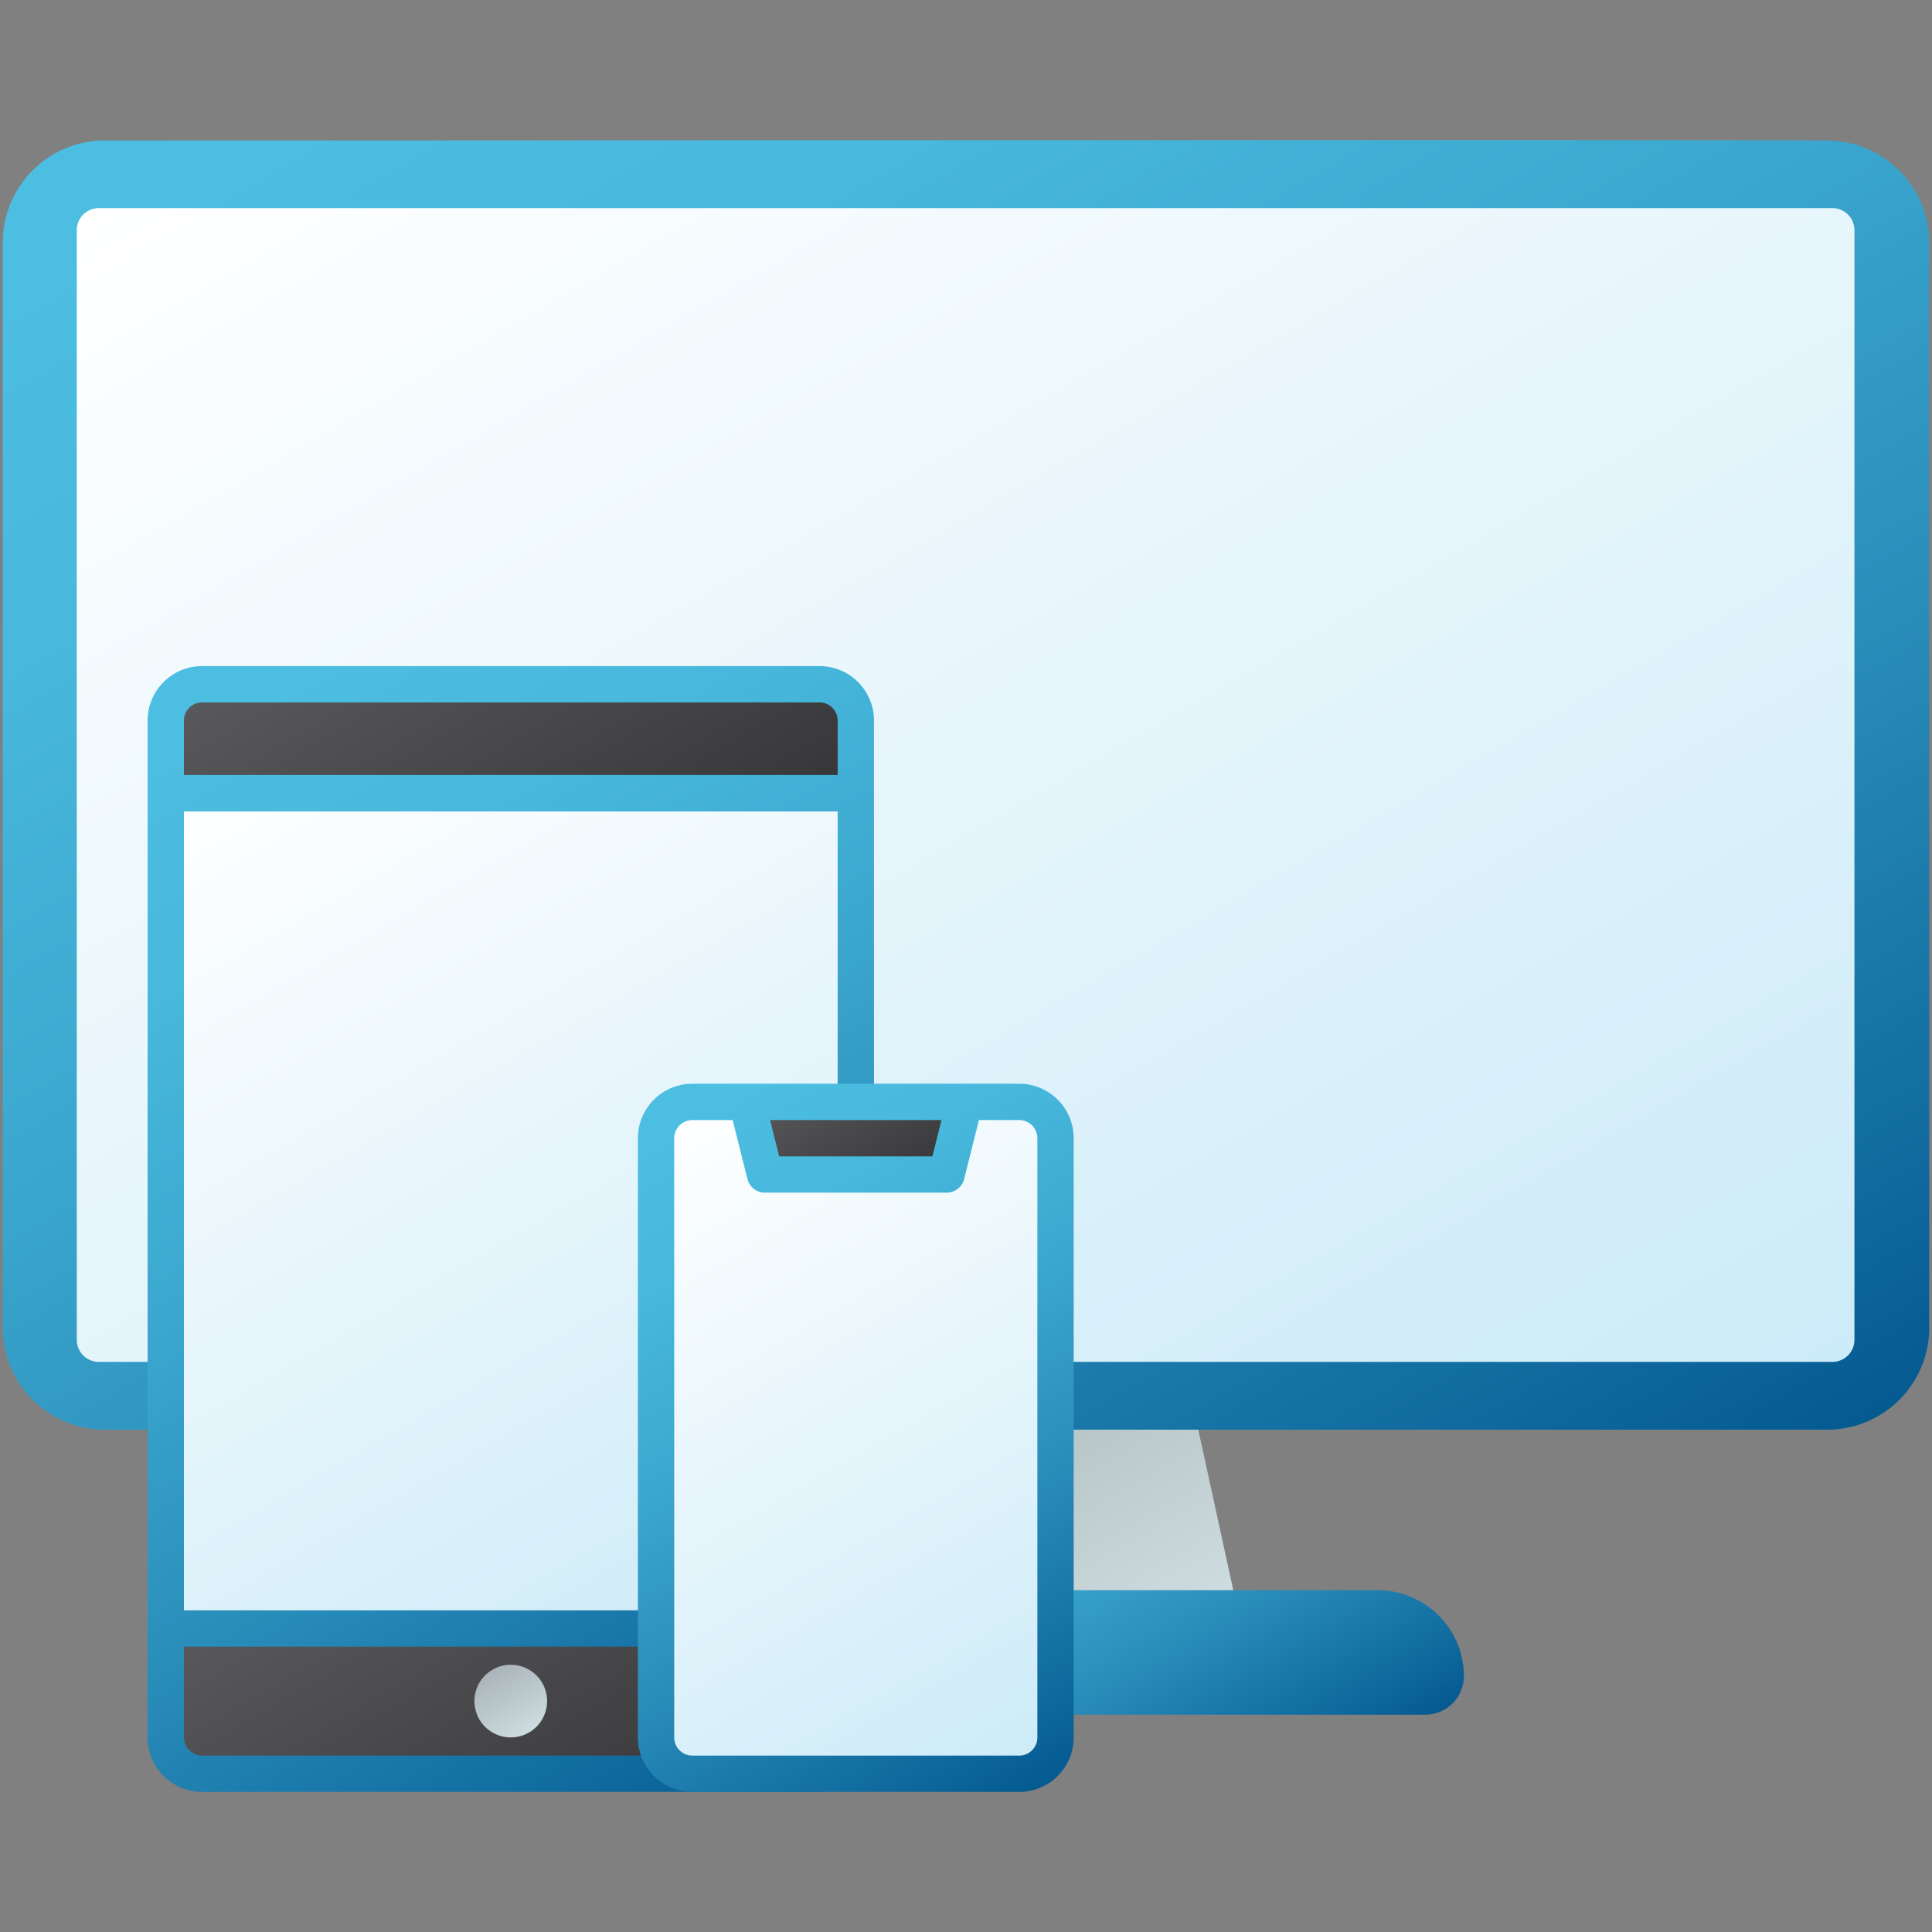 <svg id="Capa_3" data-name="Capa 3" xmlns="http://www.w3.org/2000/svg" xmlns:xlink="http://www.w3.org/1999/xlink" viewBox="0 0 350 350"><rect x="0" y="0" width="350" height="350" fill="#808080" stroke="none"/><defs><style>.cls-1,.cls-2,.cls-3,.cls-4{fill-rule:evenodd;}.cls-1{fill:url(#Degradado_sin_nombre_128);}.cls-2{fill:url(#Degradado_sin_nombre_70);}.cls-3{fill:url(#Degradado_sin_nombre_68);}.cls-4{fill:url(#Degradado_sin_nombre_70-2);}.cls-5{fill:url(#Degradado_sin_nombre_68-2);}.cls-6{fill:url(#Degradado_sin_nombre_173);}.cls-7{fill:url(#Degradado_sin_nombre_173-2);}.cls-8{fill:url(#Degradado_sin_nombre_128-2);}.cls-9{fill:url(#Degradado_sin_nombre_70-3);}.cls-10{fill:url(#Degradado_sin_nombre_68-3);}.cls-11{fill:url(#Degradado_sin_nombre_173-3);}.cls-12{fill:url(#Degradado_sin_nombre_70-4);}</style><linearGradient id="Degradado_sin_nombre_128" x1="190.8" y1="306.91" x2="155.45" y2="245.68" gradientUnits="userSpaceOnUse"><stop offset="0" stop-color="#cddcde"/><stop offset="1" stop-color="#aab5b9"/></linearGradient><linearGradient id="Degradado_sin_nombre_70" x1="265.81" y1="299.54" x2="84.18" y2="-15.06" gradientUnits="userSpaceOnUse"><stop offset="0" stop-color="#045a91"/><stop offset="0.08" stop-color="#0e679c"/><stop offset="0.34" stop-color="#298dba"/><stop offset="0.58" stop-color="#3ca8cf"/><stop offset="0.79" stop-color="#48b8dc"/><stop offset="0.95" stop-color="#4cbee1"/></linearGradient><linearGradient id="Degradado_sin_nombre_68" x1="259.71" y1="289.05" x2="90.15" y2="-4.63" gradientUnits="userSpaceOnUse"><stop offset="0" stop-color="#ccebf8"/><stop offset="1" stop-color="#fff"/></linearGradient><linearGradient id="Degradado_sin_nombre_70-2" x1="199.58" y1="345.57" x2="148.7" y2="257.43" xlink:href="#Degradado_sin_nombre_70"/><linearGradient id="Degradado_sin_nombre_68-2" x1="140.92" y1="303.16" x2="44.15" y2="135.54" xlink:href="#Degradado_sin_nombre_68"/><linearGradient id="Degradado_sin_nombre_173" x1="111.39" y1="168.89" x2="72.8" y2="102.05" gradientUnits="userSpaceOnUse"><stop offset="0" stop-color="#353537"/><stop offset="1" stop-color="#5a5a5d"/></linearGradient><linearGradient id="Degradado_sin_nombre_173-2" x1="113.7" y1="342.41" x2="72.26" y2="270.64" xlink:href="#Degradado_sin_nombre_173"/><linearGradient id="Degradado_sin_nombre_128-2" x1="95.82" y1="313.87" x2="89.24" y2="302.47" xlink:href="#Degradado_sin_nombre_128"/><linearGradient id="Degradado_sin_nombre_70-3" x1="151.33" y1="324.49" x2="33.73" y2="120.8" xlink:href="#Degradado_sin_nombre_70"/><linearGradient id="Degradado_sin_nombre_68-3" x1="189.23" y1="319.7" x2="120.84" y2="201.24" xlink:href="#Degradado_sin_nombre_68"/><linearGradient id="Degradado_sin_nombre_173-3" x1="163.23" y1="217.54" x2="148.49" y2="192" xlink:href="#Degradado_sin_nombre_173"/><linearGradient id="Degradado_sin_nombre_70-4" x1="190.88" y1="322.55" x2="119.2" y2="198.4" xlink:href="#Degradado_sin_nombre_70"/></defs><path class="cls-1" d="M217.08,259l-43.91-19-40.84,19L126,288.08l48.71,15.55,48.71-15.55Z"/><path class="cls-2" d="M331.08,25.45c-10-.16-264.75,0-312.16,0A18.48,18.48,0,0,0,.5,43.87V240.61A18.48,18.48,0,0,0,18.92,259H331.07a18.48,18.48,0,0,0,18.43-18.42V43.87A18.57,18.57,0,0,0,331.08,25.45Z"/><path class="cls-3" d="M17.86,246.72H332a4,4,0,0,0,3.95-4.06V41.76A4,4,0,0,0,332,37.7H17.86a4,4,0,0,0-3.95,4.06v200.9a4,4,0,0,0,3.95,4.06Z"/><path class="cls-4" d="M233,288.08H99.78A15.61,15.61,0,0,0,84.2,303.63h0a7.06,7.06,0,0,0,7,7h167a7,7,0,0,0,7-7h0a15.61,15.61,0,0,0-15.56-15.55Z"/><rect class="cls-5" x="30.03" y="143.69" width="125" height="151.32"/><path class="cls-6" d="M155,130.54v13.15H30V130.54A6.6,6.6,0,0,1,36.61,124H148.46a6.6,6.6,0,0,1,6.58,6.58Z"/><path class="cls-7" d="M30,295H155v19.74a6.6,6.6,0,0,1-6.58,6.58H36.61A6.6,6.6,0,0,1,30,314.75Z"/><path class="cls-8" d="M99.11,308.17a6.58,6.58,0,1,1-6.58-6.58,6.57,6.57,0,0,1,6.58,6.58Z"/><path class="cls-9" d="M148.46,120.67H36.61a9.87,9.87,0,0,0-9.87,9.87V314.75a9.87,9.87,0,0,0,9.87,9.87H148.46a9.87,9.87,0,0,0,9.87-9.87V130.54A9.87,9.87,0,0,0,148.46,120.67ZM33.32,130.54a3.29,3.29,0,0,1,3.29-3.29H148.46a3.29,3.29,0,0,1,3.29,3.29v9.86H33.32ZM151.75,314.75a3.29,3.29,0,0,1-3.29,3.29H36.61a3.29,3.29,0,0,1-3.29-3.29V298.3H151.75Zm0-121.43v98.4H33.32V147H151.75v46.34Z"/><path class="cls-10" d="M125.43,199.62h59.21a6.56,6.56,0,0,1,6.58,6.58V314.75a6.56,6.56,0,0,1-6.58,6.58H125.43a6.57,6.57,0,0,1-6.58-6.58V206.2a6.57,6.57,0,0,1,6.58-6.58Z"/><path class="cls-11" d="M171.48,212.77H138.59l-3.29-13.15h39.47Z"/><path class="cls-12" d="M184.64,196.33H125.43a9.87,9.87,0,0,0-9.87,9.87V314.75a9.87,9.87,0,0,0,9.87,9.87h59.21a9.87,9.87,0,0,0,9.87-9.87V206.2A9.87,9.87,0,0,0,184.64,196.33Zm-14.08,6.58-1.65,6.58H141.16l-1.65-6.58Zm17.37,111.84a3.29,3.29,0,0,1-3.29,3.29H125.43a3.29,3.29,0,0,1-3.29-3.29V206.2a3.29,3.29,0,0,1,3.29-3.29h7.3l2.67,10.66a3.27,3.27,0,0,0,3.19,2.49h32.89a3.27,3.27,0,0,0,3.19-2.49l2.67-10.66h7.3a3.29,3.29,0,0,1,3.29,3.29Z"/></svg>